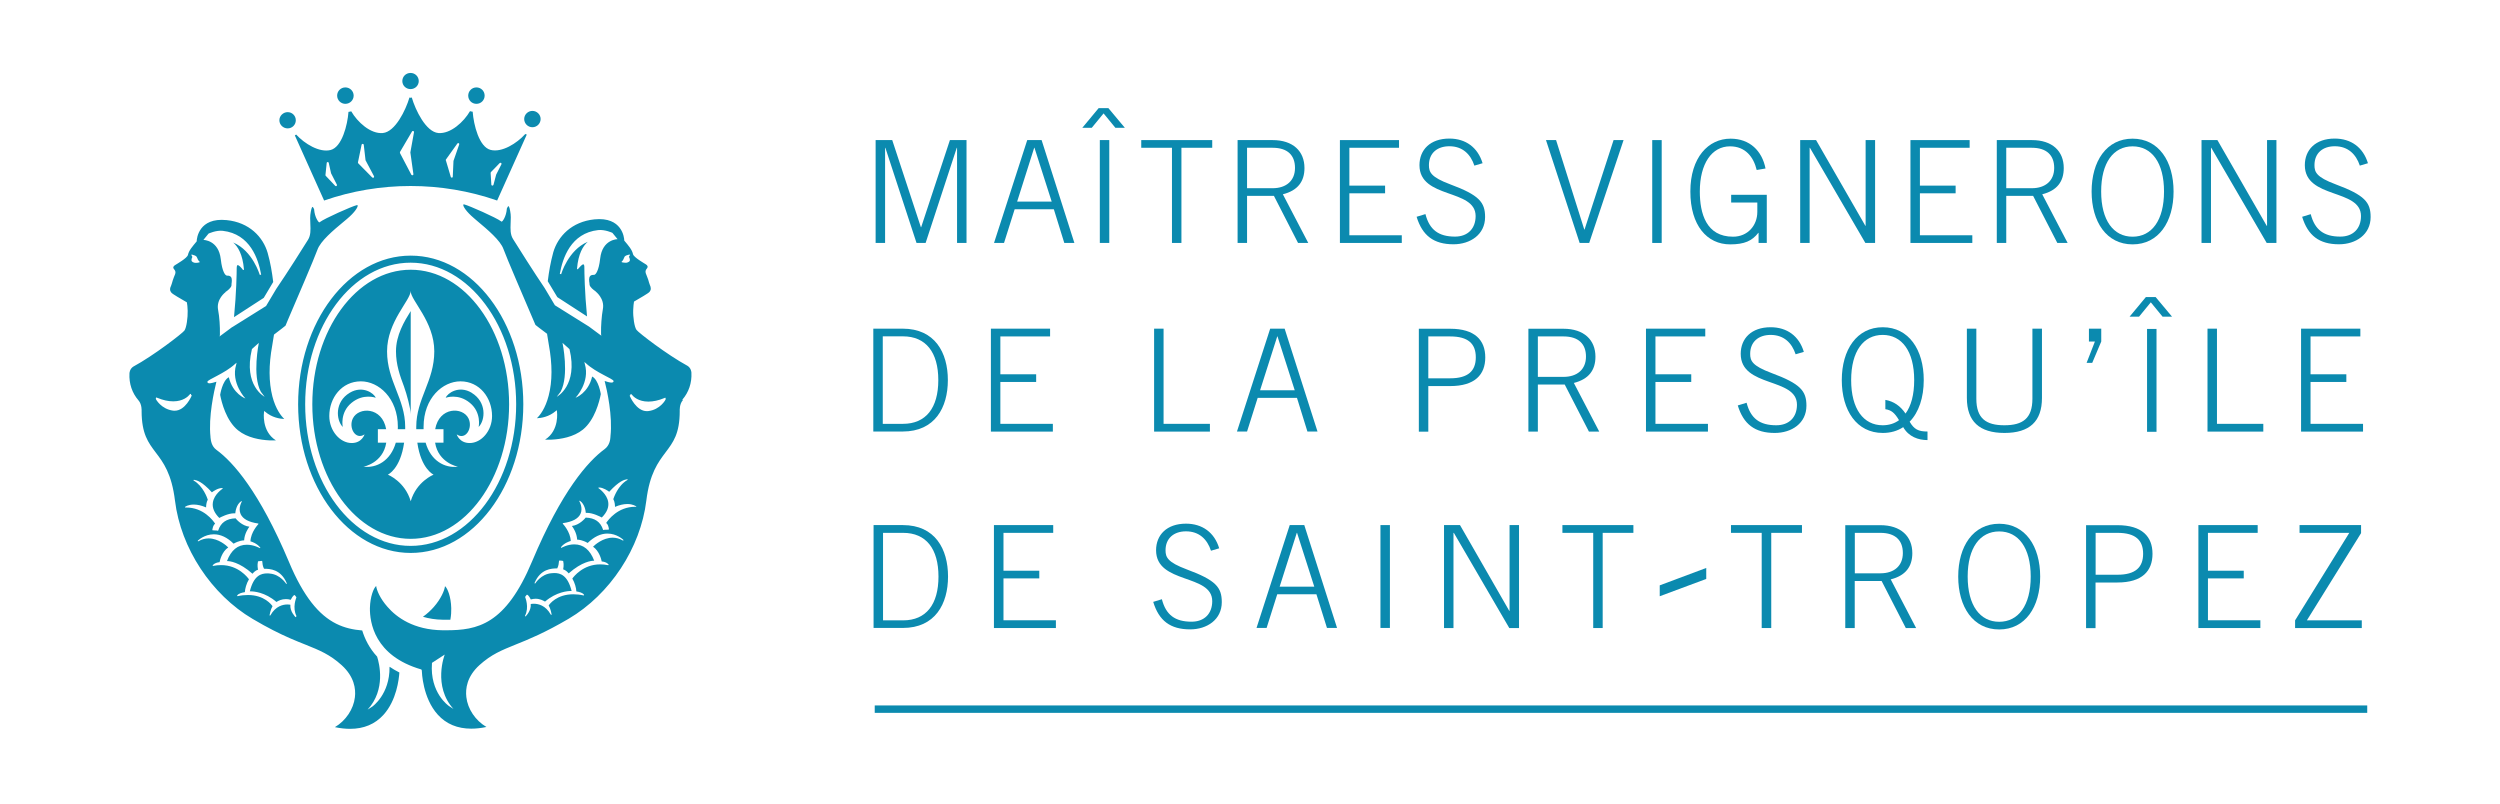 <?xml version="1.0" encoding="UTF-8"?>
<svg id="Calque_1" data-name="Calque 1" xmlns="http://www.w3.org/2000/svg" viewBox="0 0 280 90">
  <defs>
    <style>
      .cls-1 {
        fill: #0b8aaf;
        stroke-width: 0px;
      }
    </style>
  </defs>
  <path class="cls-1" d="M32.22,14.38c.5,0,.91-.4.91-.91s-.41-.91-.91-.91-.93.41-.93.91.42.91.93.91M47.37,69.08c.65.19,1.38.32,2.24.33h.23c.2,0,.41,0,.6,0,.09-.5.11-.95.1-1.29-.03-1.29-.42-2.24-.7-2.47-.05.46-.44,1.41-1.26,2.34-.32.36-.72.74-1.21,1.09M57.81,45.28c0-8.74-5.3-15.86-11.82-15.86s-11.81,7.11-11.81,15.86,5.3,15.86,11.81,15.86,11.82-7.12,11.82-15.86M46,61.93c-6.96,0-12.61-7.45-12.61-16.65s5.65-16.65,12.61-16.65,12.61,7.45,12.61,16.65-5.65,16.65-12.61,16.65M74.56,44.7l-.02-.12s-.01-.03-.02-.03c-.01,0-.03,0-.04,0l-.09.04c-.63.26-1.23.39-1.77.39-1.12,0-1.68-.55-1.86-.78l-.03-.04s-.02-.02-.04-.02h-.04s-.05.02-.05.05v.06l-.05.03s-.03.04-.02.06c.03.07.72,1.71,1.92,1.71.06,0,.11,0,.17-.01,1.31-.16,1.93-1.25,1.93-1.32M71.23,56.7s-.34-.25-.97-.25c-.43,0-.89.11-1.38.32,0-.17-.02-.57-.19-.87.06-.17.51-1.53,1.58-2.14.02-.02.03-.04.02-.06,0-.02-.03-.03-.06-.02-.01,0-.03,0-.06.01-.22.04-.79.14-1.94,1.39-.14-.11-.68-.48-1.13-.48h-.05s-.03.02-.03.04c0,.02,0,.04.03.05h0s.93.62,1.07,1.54c.09.58-.15,1.17-.72,1.73-.17-.09-.99-.52-1.66-.52-.04,0-.09,0-.13,0-.02-.21-.12-.99-.66-1.35-.02-.01-.05-.01-.06,0-.02.02-.02.05,0,.06,0,0,.43.73.13,1.39-.25.55-.9.9-1.95,1.05-.02,0-.03.01-.04.03,0,.02,0,.04.01.05,0,0,.85.89.88,1.92-.15.04-.74.23-1.09.69-.01.02-.01.04,0,.06.02.02.04.02.06.01,0,0,.66-.38,1.43-.38,1.02,0,1.77.62,2.23,1.83h-.01c-.29,0-1.36.1-2.85,1.42-.08-.1-.31-.36-.62-.46.03-.13.1-.5.01-.9,0-.02-.02-.03-.04-.04-.15-.03-.27-.04-.38-.04h0s-.05.02-.05.04c-.02.25-.05.55-.2.84h-.03c-.6.01-1.84.04-2.51,1.63,0,.02,0,.05.03.06.02.01.05,0,.06-.02,0,0,.64-1.04,1.81-1.13.11-.01.21-.02.31-.02.67,0,1.49.23,1.94,2.01h-.06c-.36,0-1.64.09-2.92,1.19-.01,0-.03-.02-.05-.03-.17-.09-.52-.29-1-.29-.18,0-.36.03-.54.08-.06-.12-.25-.48-.41-.53-.02,0-.04,0-.05.01l-.17.22s-.01.04,0,.05c0,.01.48,1.1-.02,2.08,0,.02,0,.04.02.06,0,0,.01.01.03.01,0,0,.03,0,.03-.02.03-.03.63-.62.56-1.37.06-.01.18-.03.35-.03.46,0,1.31.16,1.9,1.22.01.02.04.03.06.02.03,0,.04-.03.03-.05,0-.03-.12-.65-.33-1,.11-.17.92-1.25,2.75-1.25.37,0,.76.04,1.16.13.02,0,.04,0,.05-.02.01-.02.01-.04,0-.05-.13-.23-.54-.33-.86-.38-.01-.38-.18-.98-.45-1.44.14-.2,1.19-1.59,3.12-1.59.29,0,.59.03.89.09.02,0,.04,0,.05-.02.01-.01.01-.04,0-.05,0-.01-.2-.29-.77-.35-.04-.2-.26-1.16-.97-1.65.19-.19,1.09-1.01,2.2-1.01.4,0,.78.11,1.14.32.02.01.05,0,.06-.01.01-.02,0-.05,0-.06-.03-.03-.73-.71-1.79-.71-.76,0-1.5.36-2.21,1.05-.58-.33-1.03-.37-1.18-.37-.04-.74-.44-1.34-.59-1.53.84-.1,1.44-.81,1.55-.94,1.02.04,1.66.48,1.94,1.36,0,.01.01.02.02.03.01,0,.02,0,.03,0,.08-.03.19-.03.3-.03.09,0,.18,0,.28-.02.01,0,.02,0,.03-.02,0-.01,0-.02,0-.03-.05-.28-.11-.54-.31-.69.24-.36,1.32-1.81,3.24-1.81.03,0,.06,0,.09,0,.03,0,.04-.01.04-.03,0-.02,0-.04-.01-.05M69.62,29.33s.01.04.03.04c0,0,.19.06.39.06.09,0,.16,0,.23-.03.22-.07.27-.19.27-.21,0,0,.04-.21-.1-.43.04-.05.11-.15.1-.22,0-.01,0-.03-.02-.03-.01,0-.03,0-.04,0l-.21.06s-.28.05-.35.25c-.15.4-.27.46-.27.46-.02,0-.03.02-.03.04M50.82,79.44c-2.39-2.6-1.01-6.13-1.01-6.13l-1.43.93v.04c-.25,3.34,1.88,4.78,1.91,4.8l.54.35ZM63.78,39.13v-.03s-.78-.7-.78-.7c0,0,.77,3.66-.21,5.47l-.43.57s2.4-1.25,1.43-5.31M76.48,44.82c-.4.44-.35,1.18-.35,1.21,0,2.56-.74,3.51-1.59,4.64-.83,1.11-1.78,2.36-2.15,5.39-.65,5.33-4.07,10.51-8.7,13.24-2.69,1.58-4.49,2.31-5.94,2.89-1.57.64-2.71,1.09-4.05,2.3-1.41,1.28-1.58,2.65-1.47,3.58.15,1.34,1.02,2.63,2.25,3.35-.6.13-1.17.19-1.7.19-1.54,0-2.8-.52-3.75-1.57-1.69-1.87-1.78-4.74-1.79-4.96l-.05-.1c-5.29-1.53-5.78-5.31-5.76-6.88.03-1.29.42-2.24.7-2.47.05.46.44,1.41,1.27,2.34,1.02,1.18,2.93,2.58,6.18,2.62.13,0,.25,0,.37,0,3.51,0,6.67-.59,9.65-7.73,3.31-7.88,6.25-11.19,8.12-12.56.56-.42.63-1.06.65-1.38v-.05c.26-2.28-.38-5.15-.65-6.2.23.08.57.18.77.18s.23-.11.23-.17c0-.25-1.95-.92-3.1-2l-.17-.14.05.23c.61,2.05-1.04,3.78-1.04,3.78,0,0,1.43-.51,1.86-2.38.73.37.97,1.97.97,1.97-.16.85-.69,2.9-2,3.97-1.05.85-2.5,1.08-3.53,1.13-.29,0-.54,0-.71,0,1.64-1.05,1.33-3.15,1.33-3.17l-.03-.13-.1.09c-.76.66-1.64.79-2.09.81h-.03c.35-.33.95-1.09,1.32-2.52.42-1.61.42-3.53.02-5.7-.07-.43-.13-.83-.19-1.17v-.06c-.75-.55-1.18-.9-1.31-1-.03-.07-.1-.23-.3-.7-.81-1.9-2.98-6.93-3.28-7.79-.34-.97-1.78-2.18-2.94-3.15l-.35-.3c-.91-.77-1.26-1.36-1.21-1.53,0,0,0-.03.06-.03.03,0,.05,0,.06.01.5.12,3.59,1.48,4.13,1.9l.03.02h.04c.06-.01.49-.52.56-1.47.05-.11.13-.26.18-.26,0,0,.1.01.19.54.1.49.07.95.05,1.4-.02.63-.05,1.23.27,1.74.44.72,2.43,3.86,3.54,5.49l1.15,1.93,3.76,2.35.05.03c.42.31.81.6,1.24.92l.08.05c.05.08.08.1.06.04l-.02-.17c0-.06,0-.11,0-.17-.02-.63.06-1.86.2-2.6.24-1.22-.82-2-.82-2v-.03s-.05-.02-.05-.02c-.14-.1-.59-.42-.62-.72,0-.04-.01-.1-.01-.15-.05-.27-.08-.61.07-.79.07-.09.19-.14.35-.14.02,0,.03,0,.07,0,.07,0,.12-.03.17-.08,0,0,.38-.29.54-1.75.24-2.18,1.95-2.17,1.95-2.17l-.58-.71s-.83-.39-1.59-.31c-3.07.34-3.99,3.15-4.3,4.91l.15.03s.78-2.7,2.98-3.63c-.54.48-1.06,1.35-1.2,2.98v.1l.13-.03v-.03c.2-.23.44-.49.57-.49.02,0,.03,0,.05.01.02.02.08.12.07.36,0,.46.03,2.72.3,5.46l-3.33-2.16-1.07-1.78c.14-1.12.31-2.11.62-3.25.52-1.77,2.05-3.42,4.61-3.68,3.09-.31,3.34,2.04,3.34,2.38.47.56.87,1.01.98,1.52.08.36,1.29,1.04,1.44,1.14.15.1.3.24.1.48-.1.12-.19.29-.11.52.07.22.19.45.27.71.07.24.13.46.17.55.18.38.15.61-.02.82-.14.17-1.06.69-1.74,1.09-.03.2-.08.52-.09.95-.03.76.13,1.9.37,2.22.23.32,3.42,2.78,5.72,4.03.41.26.43.73.43.76.06,1.15-.3,2.2-1.01,3.02M33.21,69.01c-.5-.98-.02-2.07-.02-2.08.01-.01,0-.03,0-.05l-.17-.22s-.03-.02-.05-.01c-.16.05-.35.4-.41.53-.18-.06-.37-.08-.55-.08-.48,0-.83.19-1,.29-.02,0-.03.02-.05.03-1.28-1.11-2.56-1.19-2.92-1.19h-.06c.44-1.78,1.27-2.01,1.94-2.01.1,0,.2,0,.31.02,1.17.1,1.8,1.13,1.81,1.13.01.02.04.03.06.02.02,0,.03-.03.02-.06-.67-1.6-1.91-1.62-2.51-1.63h-.04c-.15-.29-.18-.58-.2-.84,0-.02-.02-.04-.05-.04h0c-.11,0-.24.02-.39.04-.02,0-.03.02-.04.04-.09.4-.02.77.01.9-.32.1-.54.36-.62.46-1.49-1.32-2.56-1.42-2.85-1.42h-.01c.46-1.22,1.2-1.83,2.23-1.83.78,0,1.42.37,1.43.37.02.01.04,0,.06,0,.02-.02.02-.04,0-.06-.36-.46-.94-.65-1.09-.69.03-1.03.87-1.91.88-1.92.01-.01.02-.03.01-.05,0-.01-.02-.03-.04-.03-1.05-.15-1.7-.51-1.95-1.05-.3-.66.12-1.38.12-1.38.02-.02.02-.05,0-.06-.02-.02-.04-.02-.06,0-.54.36-.64,1.14-.66,1.35-.04,0-.09,0-.13,0-.67,0-1.49.43-1.66.52-.57-.57-.81-1.15-.72-1.73.14-.93,1.07-1.53,1.07-1.53.02-.01.04-.03.03-.05,0-.02-.02-.04-.05-.04h-.03c-.46,0-.99.37-1.13.48-1.14-1.25-1.72-1.35-1.94-1.39-.02,0-.05,0-.06-.01-.02,0-.05,0-.06.02-.01.03,0,.05.02.06,1.06.61,1.52,1.96,1.58,2.14-.17.3-.19.71-.19.87-.49-.21-.95-.32-1.37-.32-.64,0-.96.24-.97.25-.02.01-.02.04-.02.05,0,.02.03.03.04.03.03,0,.06,0,.09,0,1.93,0,3,1.44,3.24,1.81-.2.15-.26.42-.31.69,0,.01,0,.02,0,.03,0,0,.02.02.03.02.09.01.18.02.27.02.11,0,.22,0,.3.03,0,0,.02,0,.03,0,.02,0,.02-.02.03-.03.28-.88.92-1.32,1.94-1.36.1.13.71.84,1.55.94-.15.2-.55.79-.59,1.53-.15,0-.6.04-1.18.37-.71-.7-1.45-1.05-2.21-1.05-1.06,0-1.76.68-1.79.71-.02.02-.02.04,0,.06.02.02.04.02.06.01.36-.21.75-.32,1.14-.32,1.11,0,2.01.82,2.2,1.01-.71.48-.93,1.44-.97,1.65-.57.06-.76.34-.77.35-.01.02-.01.04,0,.05.01.02.03.02.05.02.3-.06.6-.09.89-.09,1.93,0,2.98,1.39,3.12,1.59-.28.46-.44,1.06-.46,1.44-.32.05-.73.15-.86.38,0,.01,0,.03,0,.05.01.01.03.02.05.02.4-.09.79-.13,1.16-.13,1.83,0,2.63,1.08,2.75,1.25-.22.36-.33.98-.33,1,0,.02,0,.05.03.05.02,0,.04,0,.06-.02.59-1.06,1.44-1.22,1.9-1.22.16,0,.28.02.34.03-.07.75.54,1.34.56,1.37.01.01.02.02.03.02,0,0,.02,0,.03-.01.02-.01.02-.04.02-.06M21.47,44.32s0-.05-.02-.06l-.05-.03v-.06s-.02-.05-.04-.05h-.04s-.03,0-.04.02l-.02.03c-.19.24-.75.78-1.86.78-.55,0-1.14-.13-1.77-.39l-.1-.04s-.03,0-.04,0c-.01,0-.02.02-.02.03l-.02.12c0,.06.62,1.15,1.93,1.32.07.01.12.01.18.01,1.2,0,1.89-1.64,1.92-1.71M21.55,28.77c-.13.21-.1.42-.1.43,0,.01.05.14.27.21.06.02.14.03.23.03.2,0,.38-.06.39-.06.02,0,.03-.02.03-.04,0-.02-.01-.04-.03-.05,0,0-.13-.06-.28-.46-.08-.2-.34-.25-.35-.25l-.21-.07s-.03,0-.04,0c-.01,0-.02.02-.02.03,0,.07.06.16.1.22M29.64,44.44l-.43-.57c-.98-1.81-.22-5.47-.22-5.47l-.78.7v.03c-.98,4.07,1.43,5.31,1.43,5.31M43.64,74.68c.33.23.7.44,1.09.64-.05.74-.31,3.12-1.78,4.74-.95,1.05-2.21,1.57-3.74,1.57-.53,0-1.1-.06-1.7-.19,1.22-.72,2.09-2.02,2.24-3.35.11-.93-.06-2.29-1.47-3.58-1.34-1.21-2.47-1.67-4.04-2.3-.54-.21-1.12-.45-1.79-.74-1.12-.49-2.46-1.15-4.15-2.15-4.63-2.73-8.05-7.92-8.7-13.24-.37-3.03-1.31-4.29-2.15-5.39-.85-1.13-1.58-2.09-1.59-4.64,0-.03.05-.76-.35-1.21-.71-.82-1.07-1.87-1.01-3.02,0-.03.02-.5.43-.76,2.29-1.24,5.48-3.71,5.72-4.03.24-.32.39-1.46.37-2.22-.01-.43-.05-.75-.09-.95-.68-.4-1.6-.91-1.74-1.09-.17-.21-.2-.44-.01-.82.04-.09.1-.31.17-.55.07-.26.19-.48.27-.71.08-.23,0-.4-.11-.52-.21-.24-.05-.38.1-.48.15-.1,1.36-.78,1.44-1.14.11-.51.51-.95.98-1.52,0-.34.25-2.69,3.34-2.38,2.56.25,4.1,1.9,4.61,3.68.32,1.14.48,2.13.62,3.25l-1.06,1.78-3.33,2.16c.27-2.74.3-5,.3-5.46,0-.24.05-.34.07-.36.02-.01.03-.01.05-.01.12,0,.37.26.55.49v.03s.14.03.14.03v-.1c-.14-1.63-.66-2.51-1.2-2.98,2.2.93,2.96,3.61,2.98,3.63l.15-.03c-.31-1.75-1.23-4.56-4.3-4.91-.76-.08-1.59.31-1.59.31l-.58.71s1.71,0,1.95,2.17c.16,1.47.54,1.75.54,1.75.05.05.1.08.17.08.04,0,.06,0,.07,0,.16,0,.28.06.35.14.15.18.11.52.07.79,0,.05,0,.11,0,.15-.03.29-.48.62-.63.72l-.04.02v.03s-1.07.78-.83,2c.15.74.22,1.97.2,2.6,0,.06,0,.11,0,.17l-.02.17c-.01.06,0,.04.06-.04l.07-.05c.42-.31.82-.6,1.24-.92l.06-.03,3.76-2.35,1.15-1.93c1.12-1.63,3.11-4.77,3.55-5.49.31-.5.29-1.11.26-1.74-.02-.45-.05-.91.05-1.4.09-.53.19-.54.19-.54.05,0,.14.15.18.26.07.95.51,1.46.56,1.47h.04l.03-.02c.54-.42,3.62-1.78,4.13-1.9.01-.01.04-.01.06-.01.05,0,.06.03.06.03.05.17-.3.77-1.21,1.53l-.36.3c-1.16.96-2.6,2.17-2.94,3.15-.3.85-2.46,5.89-3.28,7.79-.2.47-.27.63-.29.7-.13.1-.55.45-1.29,1v.02s-.01.04-.01.04c-.05.34-.12.74-.19,1.17-.4,2.17-.39,4.09.02,5.7.38,1.44.98,2.19,1.33,2.52h-.04c-.45-.02-1.34-.15-2.1-.81l-.1-.09-.03.13s-.31,2.12,1.33,3.17c-.17,0-.42,0-.71,0-1.03-.05-2.48-.28-3.53-1.13-1.32-1.07-1.84-3.12-2-3.97,0,0,.24-1.6.97-1.97.44,1.87,1.86,2.38,1.86,2.38,0,0-1.65-1.73-1.04-3.78l.05-.23-.17.14c-1.16,1.08-3.1,1.75-3.1,2,0,.06.03.17.23.17s.55-.11.78-.18c-.26,1.04-.91,3.92-.66,6.2v.05c.04.32.1.97.66,1.38,1.88,1.37,4.81,4.68,8.13,12.56.82,1.97,1.66,3.43,2.51,4.53h0c1.81,2.33,3.7,2.98,5.69,3.14.29.94.79,1.98,1.67,2.93.24.75,1,3.69-1.07,5.94l.54-.35s1.95-1.36,1.92-4.41M53.36,11.63c.51,0,.92-.41.92-.92s-.41-.92-.92-.92-.92.41-.92.92.4.92.92.92M39.17,43.99c-1.7,1.02-1.54,3.04-.78,3.83,0,0-.35-1.6.97-2.69,1.34-1.11,2.72-.58,2.72-.58-.18-.5-1.47-1.42-2.91-.56M36.45,19.6s0,.07.03.09l1.06,1.12s.05.04.08.04c.03,0,.05,0,.07-.02.05-.03.06-.1.04-.15l-.65-1.27-.26-1.17c-.01-.06-.07-.09-.12-.09-.06,0-.11.05-.11.11l-.14,1.34ZM40.09,18.18s0,.08.03.11l1.57,1.59s.06.03.09.03c.03,0,.05,0,.07-.02.05-.03.06-.1.04-.15l-.95-1.79-.2-1.74c-.01-.06-.06-.1-.12-.1-.05,0-.11.04-.12.09l-.41,1.98ZM44.79,17.13l1.28,2.44s.06.06.11.06c0,0,.02,0,.04,0,.05-.02.09-.07.08-.13l-.34-2.43.41-2.27c0-.06-.02-.11-.08-.13-.05-.02-.11,0-.14.05l-1.35,2.3s-.02.08,0,.11M49.94,17.97l.55,1.85s.06.08.11.08c0,0,0,0,.01,0,.05,0,.1-.05.1-.11l.08-1.77.64-1.84c.02-.05,0-.12-.06-.14-.05-.03-.12-.01-.15.04l-1.28,1.79s-.03.07-.01.1M54.95,19.37l.08,1.31c0,.06.05.1.11.11h.01c.05,0,.1-.03.12-.09l.3-1.14.59-1.16c.03-.05.01-.11-.04-.15-.05-.03-.11-.03-.15.01l-.99,1.02s-.03.06-.03.09M33.01,15.18c.06-.03.11-.08.16-.11.94,1.03,2.61,2.05,3.86,1.73,1.27-.33,1.89-2.79,2-4.27.11-.02.22-.03.31-.06.69,1.2,2.16,2.55,3.53,2.43,1.39-.12,2.57-2.56,2.99-3.98.04,0,.08.03.13.03.04,0,.08-.02.13-.03.41,1.42,1.59,3.86,2.98,3.98,1.37.11,2.85-1.25,3.54-2.45.09.04.2.04.3.06.11,1.48.72,3.96,2.01,4.28,1.26.32,2.94-.73,3.88-1.78.06.03.11.04.17.06-1.11,2.46-2.22,4.93-3.32,7.39-6.23-2.17-13.16-2.17-19.38,0-1.09-2.43-2.19-4.87-3.28-7.3M45.98,9.98c.51,0,.92-.4.92-.9s-.4-.91-.92-.91-.92.41-.92.91.41.9.92.9M45.27,43.36c.27.73.73,2.43.73,3.03v-11.55c-.72,1.15-1.65,2.7-1.65,4.5,0,1.52.44,2.73.92,4.01M52.83,43.99c-1.44-.87-2.73.06-2.91.56,0,0,1.39-.53,2.72.58,1.32,1.09.97,2.69.97,2.69.76-.78.91-2.8-.79-3.83M38.68,11.63c.51,0,.93-.41.93-.92s-.42-.92-.93-.92-.92.41-.92.92.42.92.92.92M55.11,46.59c0-2.03-1.39-3.88-3.54-3.88-1.97,0-4.13,1.85-4.13,5.11,0,.09,0,.17,0,.25h-.82c0-.09,0-.17,0-.26,0-3.16,2.02-5.11,2.02-8.46s-2.65-5.7-2.65-6.76c0,1.05-2.64,3.42-2.64,6.76s2.03,5.3,2.03,8.46c0,.09,0,.17,0,.26h-.83c0-.08.01-.16.01-.25,0-3.25-2.16-5.11-4.14-5.11-2.15,0-3.54,1.85-3.54,3.88,0,1.67,1.2,3.03,2.51,3.03,1.15,0,1.44-.97,1.44-.97-.99.69-1.83-.73-1.31-1.79.64-1.3,3.28-1.32,3.73,1.21h-.93v1.51h.94c-.37,2.3-2.55,2.69-2.55,2.69,1.48.18,3.04-.67,3.62-2.69h.93c-.42,2.96-1.82,3.58-1.82,3.58,0,0,1.92.77,2.56,2.98.64-2.21,2.56-2.98,2.56-2.98,0,0-1.4-.62-1.82-3.58h.93c.57,2.02,2.14,2.88,3.62,2.69,0,0-2.19-.4-2.56-2.69h.94v-1.51h-.93c.45-2.53,3.09-2.52,3.73-1.21.52,1.07-.32,2.49-1.32,1.79,0,0,.29.97,1.45.97,1.31,0,2.51-1.36,2.51-3.03M57.02,45.28c0,8.31-4.95,15.07-11.02,15.07s-11.02-6.76-11.02-15.07,4.94-15.07,11.02-15.07,11.02,6.76,11.02,15.07M58.71,13.33c0-.5.42-.91.92-.91s.92.41.92.91-.41.92-.92.92-.92-.42-.92-.92"/>
  <rect class="cls-1" x="97.97" y="79.01" width="167.16" height=".83"/>
  <polygon class="cls-1" points="106.39 15.69 103.17 25.45 103.14 25.45 99.93 15.69 98.07 15.69 98.07 27.21 99.13 27.21 99.13 16.55 99.16 16.55 102.65 27.21 103.67 27.21 107.16 16.55 107.19 16.55 107.19 27.21 108.25 27.21 108.25 15.69 106.39 15.69"/>
  <path class="cls-1" d="M117.79,22.58l-1.93-6.03h-.03l-1.91,6.03h3.88ZM115.04,15.69h1.62l3.67,11.52h-1.13l-1.17-3.77h-4.39l-1.19,3.77h-1.12l3.72-11.52Z"/>
  <path class="cls-1" d="M123.18,15.69h1.06v11.52h-1.06v-11.52ZM125.98,14.31h-1.06l-1.32-1.61-1.32,1.61h-1.06l1.83-2.2h1.09l1.84,2.2Z"/>
  <path class="cls-1" d="M240.47,36.84h1.06v11.52h-1.06v-11.52ZM243.27,35.47h-1.06l-1.32-1.61-1.32,1.61h-1.06l1.83-2.2h1.09l1.84,2.2Z"/>
  <polygon class="cls-1" points="127.82 15.69 135.77 15.69 135.77 16.55 132.32 16.55 132.32 27.21 131.26 27.21 131.26 16.55 127.82 16.55 127.82 15.69"/>
  <path class="cls-1" d="M139.67,21.08h2.86c1.54,0,2.51-.85,2.51-2.27s-.83-2.26-2.51-2.26h-2.86v4.53ZM146.54,27.21h-1.16l-2.7-5.27h-3.01v5.27h-1.06v-11.52h3.92c2.28,0,3.57,1.24,3.57,3.13,0,1.52-.76,2.52-2.42,2.94l2.85,5.46Z"/>
  <polygon class="cls-1" points="150.07 27.21 150.07 15.69 156.69 15.69 156.69 16.55 151.13 16.55 151.13 20.79 155.13 20.79 155.13 21.65 151.13 21.65 151.13 26.35 157 26.35 157 27.21 150.07 27.21"/>
  <path class="cls-1" d="M159.65,23.98c.45,1.76,1.48,2.52,3.31,2.52,1.44,0,2.31-.91,2.31-2.3,0-3.1-6.29-1.88-6.29-5.7,0-1.71,1.19-2.98,3.35-2.98,1.83,0,3.18.99,3.72,2.76l-.92.27c-.42-1.27-1.32-2.17-2.8-2.17-1.35,0-2.29.76-2.29,2.12,0,.78.23,1.34,2.37,2.14,3.26,1.21,3.92,2.01,3.92,3.67,0,1.96-1.66,3.05-3.54,3.05-2.22,0-3.49-.98-4.13-3.08l.98-.3Z"/>
  <polygon class="cls-1" points="173.15 15.69 174.28 15.69 177.44 25.71 177.47 25.71 180.72 15.69 181.84 15.69 177.99 27.21 176.92 27.21 173.15 15.69"/>
  <rect class="cls-1" x="185.05" y="15.69" width="1.06" height="11.52"/>
  <path class="cls-1" d="M196.75,19.04c-.35-1.47-1.27-2.65-2.99-2.65-2.04,0-3.38,1.94-3.38,5.06,0,2.47.72,5.06,3.72,5.06,1.64,0,2.72-1.25,2.72-2.78v-1.05h-2.93v-.86h3.99v5.39h-.92v-1.13h-.03c-.69.89-1.54,1.29-3.15,1.29-2.59,0-4.46-2.11-4.46-5.92s2.01-5.92,4.5-5.92c2.16,0,3.53,1.37,3.92,3.34l-1,.17Z"/>
  <polygon class="cls-1" points="201.62 15.69 203.4 15.69 208.92 25.29 208.95 25.29 208.95 15.69 210.01 15.69 210.01 27.21 208.92 27.21 202.71 16.55 202.68 16.55 202.68 27.21 201.62 27.21 201.62 15.69"/>
  <polygon class="cls-1" points="213.97 27.21 213.97 15.69 220.6 15.69 220.6 16.55 215.03 16.55 215.03 20.79 219.03 20.79 219.03 21.65 215.03 21.65 215.03 26.35 220.9 26.35 220.9 27.21 213.97 27.21"/>
  <g>
    <path class="cls-1" d="M224.7,21.08h2.86c1.54,0,2.51-.85,2.51-2.27s-.84-2.26-2.51-2.26h-2.86v4.53ZM231.58,27.21h-1.16l-2.71-5.27h-3.01v5.27h-1.06v-11.52h3.93c2.29,0,3.57,1.24,3.57,3.13,0,1.52-.75,2.52-2.41,2.94l2.85,5.46Z"/>
    <path class="cls-1" d="M242.37,21.45c0-3.24-1.38-5.06-3.52-5.06s-3.52,1.82-3.52,5.06,1.38,5.06,3.52,5.06,3.52-1.82,3.52-5.06M243.44,21.45c0,3.4-1.67,5.92-4.59,5.92s-4.59-2.52-4.59-5.92,1.67-5.92,4.59-5.92,4.59,2.52,4.59,5.92"/>
  </g>
  <polygon class="cls-1" points="246.57 15.69 248.35 15.69 253.87 25.29 253.91 25.29 253.91 15.69 254.96 15.69 254.96 27.21 253.87 27.21 247.66 16.55 247.63 16.55 247.63 27.21 246.57 27.21 246.57 15.69"/>
  <g>
    <path class="cls-1" d="M258.8,23.98c.45,1.76,1.48,2.52,3.31,2.52,1.45,0,2.32-.91,2.32-2.3,0-3.1-6.29-1.88-6.29-5.7,0-1.71,1.19-2.98,3.35-2.98,1.83,0,3.18.99,3.72,2.76l-.91.27c-.42-1.27-1.32-2.17-2.8-2.17-1.35,0-2.28.76-2.28,2.12,0,.78.22,1.34,2.36,2.14,3.26,1.21,3.93,2.01,3.93,3.67,0,1.96-1.66,3.05-3.54,3.05-2.22,0-3.49-.98-4.13-3.08l.98-.3Z"/>
    <path class="cls-1" d="M98.87,47.47h2.26c2.58,0,3.96-1.79,3.96-4.9s-1.39-4.9-3.96-4.9h-2.26v9.8ZM97.81,36.81h3.29c3.61,0,5.06,2.68,5.06,5.76s-1.45,5.76-5.06,5.76h-3.29v-11.52Z"/>
  </g>
  <polygon class="cls-1" points="110.98 48.34 110.98 36.81 117.61 36.81 117.61 37.68 112.04 37.68 112.04 41.92 116.05 41.92 116.05 42.78 112.04 42.78 112.04 47.47 117.92 47.47 117.92 48.34 110.98 48.34"/>
  <polygon class="cls-1" points="129.26 36.81 130.32 36.81 130.32 47.47 135.51 47.47 135.51 48.34 129.26 48.34 129.26 36.81"/>
  <path class="cls-1" d="M145.01,43.71l-1.93-6.03h-.03l-1.92,6.03h3.88ZM142.25,36.81h1.63l3.68,11.52h-1.13l-1.17-3.77h-4.4l-1.19,3.77h-1.13l3.72-11.52Z"/>
  <g>
    <path class="cls-1" d="M159.97,42.37h2.45c2.01,0,2.87-.83,2.87-2.35s-.85-2.34-2.87-2.34h-2.45v4.69ZM158.91,48.34v-11.52h3.51c2.77,0,3.93,1.28,3.93,3.21s-1.16,3.21-3.93,3.21h-2.45v5.11h-1.06Z"/>
    <path class="cls-1" d="M172.24,42.21h2.87c1.55,0,2.52-.85,2.52-2.27s-.84-2.26-2.52-2.26h-2.87v4.53ZM179.12,48.34h-1.16l-2.71-5.27h-3.01v5.27h-1.06v-11.52h3.93c2.29,0,3.58,1.25,3.58,3.13,0,1.52-.76,2.52-2.42,2.94l2.85,5.46Z"/>
  </g>
  <polygon class="cls-1" points="184.35 48.34 184.35 36.81 190.99 36.81 190.99 37.68 185.41 37.68 185.41 41.92 189.42 41.92 189.42 42.78 185.41 42.78 185.41 47.47 191.29 47.47 191.29 48.34 184.35 48.34"/>
  <g>
    <path class="cls-1" d="M195.62,45.11c.45,1.76,1.48,2.52,3.32,2.52,1.45,0,2.32-.91,2.32-2.3,0-3.09-6.3-1.88-6.3-5.7,0-1.71,1.19-2.98,3.35-2.98,1.84,0,3.19.99,3.72,2.76l-.92.27c-.42-1.28-1.32-2.17-2.8-2.17-1.35,0-2.29.77-2.29,2.12,0,.78.23,1.34,2.37,2.14,3.27,1.21,3.93,2.01,3.93,3.67,0,1.97-1.66,3.05-3.55,3.05-2.22,0-3.5-.98-4.14-3.08l.98-.3Z"/>
    <path class="cls-1" d="M211.17,44.79c.92.16,1.67.67,2.25,1.53.63-.86.97-2.12.97-3.75,0-3.24-1.39-5.06-3.53-5.06s-3.53,1.82-3.53,5.06,1.39,5.06,3.53,5.06c.69,0,1.32-.19,1.83-.57-.5-.84-.87-1.13-1.53-1.23v-1.04ZM215.88,49.29c-1.02,0-2.11-.37-2.72-1.45-.65.43-1.42.65-2.29.65-2.92,0-4.59-2.52-4.59-5.92s1.68-5.92,4.59-5.92,4.59,2.52,4.59,5.92c0,1.95-.55,3.61-1.58,4.66.5.86.98,1.1,2,1.1v.96Z"/>
    <path class="cls-1" d="M221.35,36.81v7.85c0,2.2,1.08,2.97,3.14,2.97s3.14-.77,3.14-2.97v-7.85h1.07v7.76c0,2.62-1.38,3.92-4.2,3.92s-4.21-1.31-4.21-3.92v-7.76h1.06Z"/>
  </g>
  <polygon class="cls-1" points="235.34 36.81 235.34 38.25 234.33 40.64 233.7 40.64 234.63 38.25 233.96 38.25 233.96 36.81 235.34 36.81"/>
  <polygon class="cls-1" points="247.24 36.81 248.3 36.81 248.3 47.47 253.49 47.47 253.49 48.34 247.24 48.34 247.24 36.81"/>
  <polygon class="cls-1" points="257.72 48.34 257.72 36.81 264.36 36.81 264.36 37.68 258.78 37.68 258.78 41.92 262.79 41.92 262.79 42.78 258.78 42.78 258.78 47.47 264.66 47.47 264.66 48.34 257.72 48.34"/>
  <path class="cls-1" d="M98.9,69.48h2.25c2.58,0,3.96-1.79,3.96-4.9s-1.38-4.9-3.96-4.9h-2.25v9.8ZM97.84,58.81h3.28c3.61,0,5.06,2.68,5.06,5.76s-1.45,5.76-5.06,5.76h-3.28v-11.52Z"/>
  <polygon class="cls-1" points="111.32 70.34 111.32 58.81 117.96 58.81 117.96 59.68 112.39 59.68 112.39 63.92 116.4 63.92 116.4 64.78 112.39 64.78 112.39 69.47 118.26 69.47 118.26 70.34 111.32 70.34"/>
  <path class="cls-1" d="M130.13,67.11c.45,1.76,1.48,2.52,3.32,2.52,1.45,0,2.32-.91,2.32-2.3,0-3.09-6.29-1.88-6.29-5.7,0-1.71,1.19-2.98,3.35-2.98,1.83,0,3.19.99,3.72,2.76l-.92.27c-.42-1.28-1.32-2.17-2.8-2.17-1.35,0-2.29.77-2.29,2.12,0,.78.23,1.34,2.37,2.14,3.27,1.21,3.93,2.01,3.93,3.67,0,1.96-1.66,3.05-3.54,3.05-2.23,0-3.5-.97-4.14-3.08l.98-.3Z"/>
  <path class="cls-1" d="M147.2,65.71l-1.93-6.03h-.03l-1.92,6.03h3.88ZM144.45,58.81h1.63l3.67,11.52h-1.13l-1.18-3.77h-4.39l-1.19,3.77h-1.13l3.72-11.52Z"/>
  <rect class="cls-1" x="154.61" y="58.81" width="1.06" height="11.52"/>
  <polygon class="cls-1" points="161.73 58.81 163.52 58.81 169.04 68.42 169.07 68.42 169.07 58.81 170.13 58.81 170.13 70.34 169.04 70.34 162.83 59.68 162.79 59.68 162.79 70.34 161.73 70.34 161.73 58.81"/>
  <polygon class="cls-1" points="174.99 58.81 182.94 58.81 182.94 59.68 179.5 59.68 179.5 70.34 178.44 70.34 178.44 59.68 174.99 59.68 174.99 58.81"/>
  <polygon class="cls-1" points="193.87 58.81 201.82 58.81 201.82 59.68 198.38 59.68 198.38 70.34 197.31 70.34 197.31 59.68 193.87 59.68 193.87 58.81"/>
  <g>
    <path class="cls-1" d="M207.74,64.21h2.87c1.55,0,2.51-.85,2.51-2.27s-.84-2.26-2.51-2.26h-2.87v4.53ZM214.61,70.34h-1.16l-2.71-5.27h-3.01v5.27h-1.06v-11.52h3.93c2.29,0,3.58,1.25,3.58,3.13,0,1.52-.76,2.52-2.42,2.94l2.85,5.46Z"/>
    <path class="cls-1" d="M227.44,64.58c0-3.24-1.39-5.06-3.53-5.06s-3.53,1.82-3.53,5.06,1.39,5.06,3.53,5.06,3.53-1.82,3.53-5.06M228.5,64.58c0,3.4-1.67,5.92-4.59,5.92s-4.59-2.52-4.59-5.92,1.67-5.92,4.59-5.92,4.59,2.52,4.59,5.92"/>
    <path class="cls-1" d="M234.71,64.37h2.45c2.01,0,2.87-.83,2.87-2.35s-.85-2.34-2.87-2.34h-2.45v4.69ZM233.64,70.34v-11.52h3.51c2.77,0,3.93,1.28,3.93,3.21s-1.16,3.21-3.93,3.21h-2.45v5.11h-1.06Z"/>
  </g>
  <polygon class="cls-1" points="246.22 70.34 246.22 58.81 252.86 58.81 252.86 59.68 247.29 59.68 247.29 63.92 251.3 63.92 251.3 64.78 247.29 64.78 247.29 69.47 253.16 69.47 253.16 70.34 246.22 70.34"/>
  <polygon class="cls-1" points="257.55 58.81 264.44 58.81 264.44 59.71 258.37 69.48 264.52 69.48 264.52 70.34 257.05 70.34 257.05 69.48 263.12 59.68 257.55 59.68 257.55 58.81"/>
  <polygon class="cls-1" points="191.1 64.84 185.89 66.78 185.89 65.56 191.1 63.61 191.1 64.84"/>
</svg>